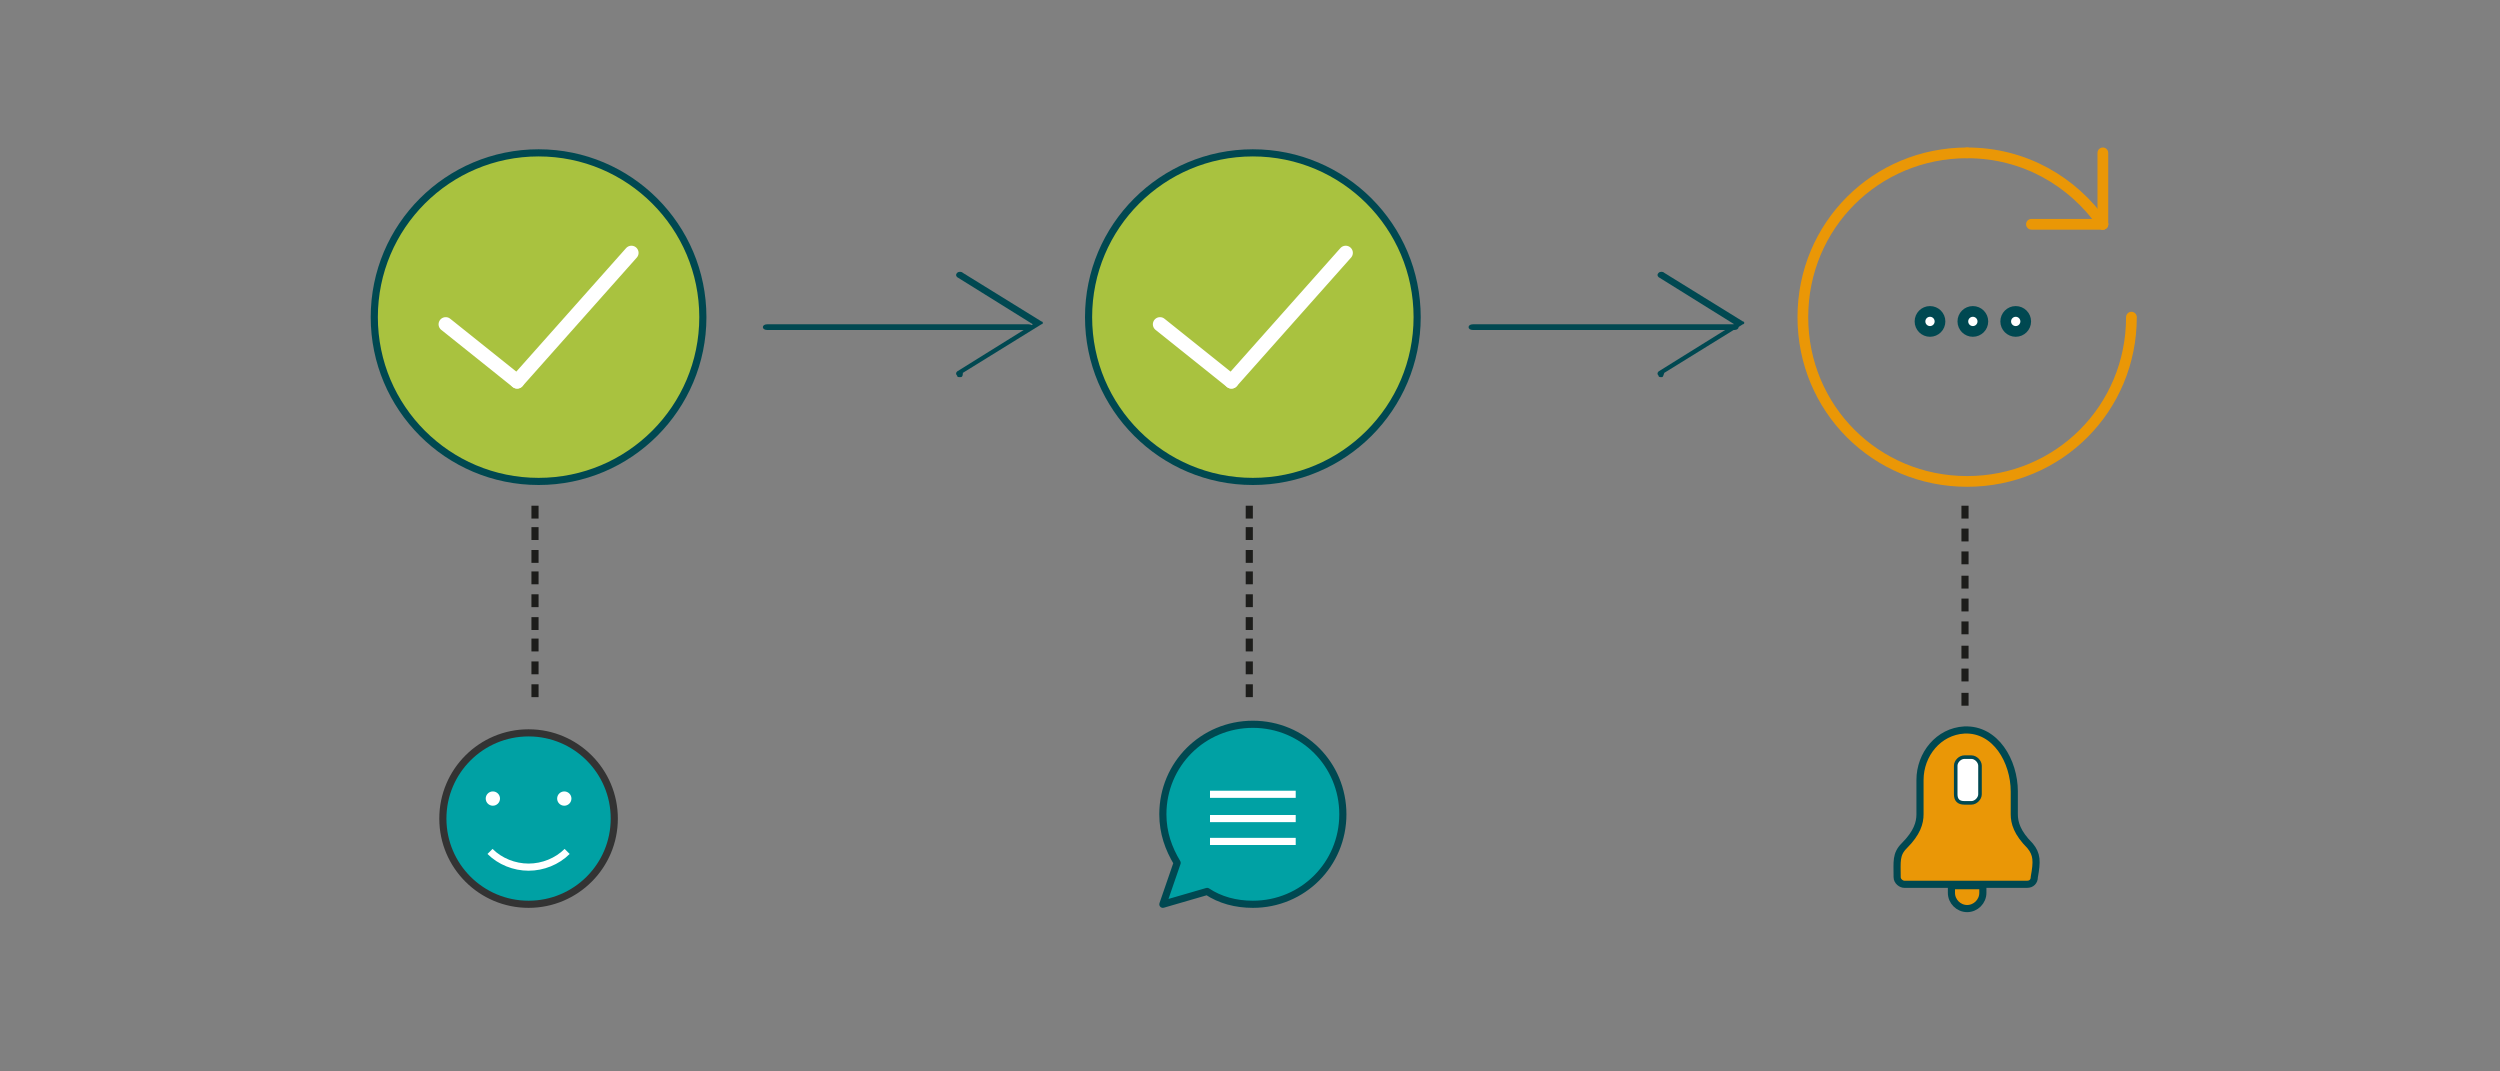<?xml version="1.0" encoding="utf-8"?>
<!-- Generator: Adobe Illustrator 19.0.0, SVG Export Plug-In . SVG Version: 6.00 Build 0)  -->
<svg version="1.1" id="Laag_1" xmlns="http://www.w3.org/2000/svg" xmlns:xlink="http://www.w3.org/1999/xlink" x="0px" y="0px"
	 viewBox="-392 243 175 75" style="enable-background:new -392 243 175 75;" xml:space="preserve">
<rect x="-392" y="243" width="175" height="75" fill="#808080" stroke="none"/>
<style type="text/css">
	.st0{fill:#D2EF29;stroke:#EA9706;stroke-width:0.75;stroke-linecap:round;stroke-miterlimit:10;}
	.st1{fill:none;stroke:#EA9706;stroke-width:0.75;stroke-linecap:round;stroke-miterlimit:10;}
	.st2{fill:#D2EF29;stroke:#004851;stroke-width:0.75;stroke-linecap:round;stroke-miterlimit:10;}
	.st3{fill:#A9C23F;stroke:#004851;stroke-width:0.5;stroke-linecap:round;stroke-linejoin:round;stroke-miterlimit:10;}
	.st4{fill:#A9C23F;stroke:#FFFFFF;stroke-linecap:round;stroke-linejoin:round;stroke-miterlimit:10;}
	.st5{fill:#004851;}
	.st6{fill:#FFFFFF;stroke:#004851;stroke-width:0.75;stroke-miterlimit:10;}
	.st7{fill:none;}
	.st8{fill-rule:evenodd;clip-rule:evenodd;fill:#1D1D1B;}
	.st9{fill:#EA9706;stroke:#004851;stroke-width:0.5;stroke-linecap:round;stroke-linejoin:round;stroke-miterlimit:10;}
	.st10{fill:#00A1A4;stroke:#333333;stroke-width:0.5;stroke-miterlimit:10;}
	.st11{fill:none;stroke:#FFFFFF;stroke-width:0.5;stroke-miterlimit:10;}
	.st12{fill:#FFFFFF;}
	.st13{fill:#00A1A4;stroke:#004851;stroke-width:0.5;stroke-linecap:round;stroke-linejoin:round;stroke-miterlimit:10;}
	.st14{fill:#FFFFFF;stroke:#004851;stroke-width:0.25;stroke-linecap:round;stroke-linejoin:round;stroke-miterlimit:10;}
</style>
<g id="XMLID_442_">
	<g id="XMLID_443_">
		<line id="XMLID_444_" class="st0" x1="-244.8" y1="253.7" x2="-244.8" y2="258.7"/>
		<line id="XMLID_445_" class="st0" x1="-249.8" y1="258.7" x2="-244.8" y2="258.7"/>
	</g>
	<path id="XMLID_446_" class="st1" d="M-254.3,253.7c-6.4,0-11.5,5.1-11.5,11.5c0,6.4,5.1,11.5,11.5,11.5s11.5-5.1,11.5-11.5"/>
	<path id="XMLID_447_" class="st1" d="M-244.8,258.7c-2.1-3-5.5-5-9.5-5"/>
	<path id="XMLID_448_" class="st2" d="M-254.9,266.1"/>
	<path id="XMLID_449_" class="st2" d="M-254.9,262"/>
	<path id="XMLID_450_" class="st2" d="M-254.9,266.1"/>
	<path id="XMLID_451_" class="st2" d="M-251.4,266.1"/>
</g>
<g id="XMLID_452_">
	<circle id="XMLID_453_" class="st3" cx="-304.3" cy="265.2" r="11.5"/>
	<line id="XMLID_454_" class="st4" x1="-297.8" y1="260.7" x2="-305.8" y2="269.7"/>
	<line id="XMLID_455_" class="st4" x1="-310.8" y1="265.7" x2="-305.8" y2="269.7"/>
</g>
<g id="XMLID_456_">
	<circle id="XMLID_457_" class="st3" cx="-354.3" cy="265.2" r="11.5"/>
	<line id="XMLID_458_" class="st4" x1="-347.8" y1="260.7" x2="-355.8" y2="269.7"/>
	<line id="XMLID_459_" class="st4" x1="-360.8" y1="265.7" x2="-355.8" y2="269.7"/>
</g>
<g id="XMLID_460_">
	<g id="XMLID_461_">
		<g id="XMLID_462_">
			<g id="XMLID_463_">
				<g id="XMLID_464_">
					<path id="XMLID_465_" class="st5" d="M-320,266.1h-18.3c-0.2,0-0.3-0.1-0.3-0.2c0-0.1,0.1-0.2,0.3-0.2h18.3
						c0.2,0,0.3,0.1,0.3,0.2C-319.7,266-319.8,266.1-320,266.1z"/>
				</g>
			</g>
		</g>
	</g>
	<g id="XMLID_466_">
		<g id="XMLID_467_">
			<g id="XMLID_468_">
				<g id="XMLID_469_">
					<path id="XMLID_470_" class="st5" d="M-324.8,269.4c-0.1,0-0.2,0-0.2-0.1c-0.1-0.1-0.1-0.2,0-0.3l5.3-3.3l-5.3-3.3
						c-0.1-0.1-0.1-0.2,0-0.3c0.1-0.1,0.3-0.1,0.4,0l5.5,3.4c0.1,0,0.1,0.1,0.1,0.1s0,0.1-0.1,0.1l-5.5,3.4
						C-324.6,269.4-324.7,269.4-324.8,269.4z"/>
				</g>
			</g>
		</g>
	</g>
</g>
<g id="XMLID_471_">
	<g id="XMLID_472_">
		<g id="XMLID_473_">
			<g id="XMLID_474_">
				<g id="XMLID_475_">
					<path id="XMLID_476_" class="st5" d="M-270.6,266.1h-18.3c-0.2,0-0.3-0.1-0.3-0.2c0-0.1,0.1-0.2,0.3-0.2h18.3
						c0.2,0,0.3,0.1,0.3,0.2C-270.3,266-270.4,266.1-270.6,266.1z"/>
				</g>
			</g>
		</g>
	</g>
	<g id="XMLID_477_">
		<g id="XMLID_478_">
			<g id="XMLID_479_">
				<g id="XMLID_480_">
					<path id="XMLID_481_" class="st5" d="M-275.7,269.4c-0.1,0-0.2,0-0.2-0.1c-0.1-0.1-0.1-0.2,0-0.3l5.3-3.3l-5.3-3.3
						c-0.1-0.1-0.1-0.2,0-0.3c0.1-0.1,0.3-0.1,0.4,0l5.5,3.4c0.1,0,0.1,0.1,0.1,0.1c0,0,0,0.1-0.1,0.1l-5.5,3.4
						C-275.6,269.4-275.6,269.4-275.7,269.4z"/>
				</g>
			</g>
		</g>
	</g>
</g>
<circle id="XMLID_482_" class="st6" cx="-256.9" cy="265.5" r="0.7"/>
<circle id="XMLID_483_" class="st6" cx="-253.9" cy="265.5" r="0.7"/>
<circle id="XMLID_484_" class="st6" cx="-250.9" cy="265.5" r="0.7"/>
<g id="XMLID_512_">
	<g>
		<g>
			<g>
				<g>
					<g>
						<rect x="-357.1" y="278" class="st7" width="5.2" height="4.7"/>
					</g>
					<rect x="-354.8" y="281.5" class="st8" width="0.5" height="0.9"/>
					<rect x="-354.8" y="279.9" class="st8" width="0.5" height="0.9"/>
					<rect x="-354.8" y="278.4" class="st8" width="0.5" height="0.9"/>
				</g>
			</g>
			<g>
				<g>
					<g>
						<rect x="-357.1" y="282.7" class="st7" width="5.2" height="4.7"/>
					</g>
					<rect x="-354.8" y="286.2" class="st8" width="0.5" height="0.9"/>
					<rect x="-354.8" y="284.6" class="st8" width="0.5" height="0.9"/>
					<rect x="-354.8" y="283" class="st8" width="0.5" height="0.9"/>
				</g>
			</g>
			<g>
				<g>
					<g>
						<rect x="-357.1" y="287.4" class="st7" width="5.2" height="4.7"/>
					</g>
					<rect x="-354.8" y="290.9" class="st8" width="0.5" height="0.9"/>
					<rect x="-354.8" y="289.3" class="st8" width="0.5" height="0.9"/>
					<rect x="-354.8" y="287.7" class="st8" width="0.5" height="0.9"/>
				</g>
			</g>
		</g>
	</g>
</g>
<g id="XMLID_544_">
	<g>
		<g>
			<g>
				<g>
					<g>
						<rect x="-257.1" y="287.8" class="st7" width="5.2" height="4.9"/>
					</g>
					<rect x="-254.7" y="288.2" class="st8" width="0.5" height="0.9"/>
					<rect x="-254.7" y="289.8" class="st8" width="0.5" height="0.9"/>
					<rect x="-254.7" y="291.5" class="st8" width="0.5" height="0.9"/>
				</g>
			</g>
			<g>
				<g>
					<g>
						<rect x="-257.1" y="282.9" class="st7" width="5.2" height="4.9"/>
					</g>
					<rect x="-254.7" y="283.3" class="st8" width="0.5" height="0.9"/>
					<rect x="-254.7" y="284.9" class="st8" width="0.5" height="0.9"/>
					<rect x="-254.7" y="286.5" class="st8" width="0.5" height="0.9"/>
				</g>
			</g>
			<g>
				<g>
					<g>
						<rect x="-257.1" y="278" class="st7" width="5.2" height="4.9"/>
					</g>
					<rect x="-254.7" y="278.4" class="st8" width="0.5" height="0.9"/>
					<rect x="-254.7" y="280" class="st8" width="0.5" height="0.9"/>
					<rect x="-254.7" y="281.6" class="st8" width="0.5" height="0.9"/>
				</g>
			</g>
		</g>
	</g>
</g>
<g id="XMLID_572_">
	<g>
		<g>
			<g>
				<g>
					<g>
						<rect x="-307.1" y="278" class="st7" width="5.2" height="4.7"/>
					</g>
					<rect x="-304.8" y="281.5" class="st8" width="0.5" height="0.9"/>
					<rect x="-304.8" y="279.9" class="st8" width="0.5" height="0.9"/>
					<rect x="-304.8" y="278.4" class="st8" width="0.5" height="0.9"/>
				</g>
			</g>
			<g>
				<g>
					<g>
						<rect x="-307.1" y="282.7" class="st7" width="5.2" height="4.7"/>
					</g>
					<rect x="-304.8" y="286.2" class="st8" width="0.5" height="0.9"/>
					<rect x="-304.8" y="284.6" class="st8" width="0.5" height="0.9"/>
					<rect x="-304.8" y="283" class="st8" width="0.5" height="0.9"/>
				</g>
			</g>
			<g>
				<g>
					<g>
						<rect x="-307.1" y="287.4" class="st7" width="5.2" height="4.7"/>
					</g>
					<rect x="-304.8" y="290.9" class="st8" width="0.5" height="0.9"/>
					<rect x="-304.8" y="289.3" class="st8" width="0.5" height="0.9"/>
					<rect x="-304.8" y="287.7" class="st8" width="0.5" height="0.9"/>
				</g>
			</g>
		</g>
	</g>
</g>
<g id="XMLID_573_">
	<path id="XMLID_574_" class="st9" d="M-249.9,302.2c-0.9-0.9-1.1-1.6-1.1-2.2v-1.6c0-2.1-1.3-4.4-3.5-4.3c-1.8,0.1-3.1,1.7-3.1,3.5
		v2.4c0,0.6-0.2,1.3-1.1,2.2c-0.6,0.6-0.5,1.1-0.5,2.2c0,0.3,0.3,0.5,0.5,0.5h4.3h4.3c0.3,0,0.5-0.2,0.5-0.5
		C-249.4,303.3-249.4,302.8-249.9,302.2z"/>
	<path id="XMLID_575_" class="st9" d="M-254.3,306.6L-254.3,306.6c-0.6,0-1.1-0.5-1.1-1.1v-0.5h2.2v0.5
		C-253.2,306.1-253.7,306.6-254.3,306.6z"/>
</g>
<g id="XMLID_576_">
	<circle id="XMLID_577_" class="st10" cx="-355" cy="300.3" r="6"/>
	<path id="XMLID_578_" class="st11" d="M-352.3,302.6c-0.7,0.7-1.7,1.1-2.7,1.1s-2-0.4-2.7-1.1"/>
	<circle id="XMLID_579_" class="st12" cx="-357.5" cy="298.9" r="0.5"/>
	<circle id="XMLID_580_" class="st12" cx="-352.5" cy="298.9" r="0.5"/>
</g>
<g id="XMLID_581_">
	<path id="XMLID_582_" class="st13" d="M-307.5,305.4l-3.1,0.9l1-2.9c-0.6-1-1-2.1-1-3.4c0-3.5,2.8-6.3,6.3-6.3
		c3.5,0,6.3,2.8,6.3,6.3s-2.8,6.3-6.3,6.3C-305.5,306.3-306.6,306-307.5,305.4z"/>
	<line id="XMLID_583_" class="st11" x1="-307.3" y1="298.6" x2="-301.3" y2="298.6"/>
	<line id="XMLID_584_" class="st11" x1="-307.3" y1="300.3" x2="-301.3" y2="300.3"/>
	<line id="XMLID_585_" class="st11" x1="-307.3" y1="301.9" x2="-301.3" y2="301.9"/>
</g>
<path id="XMLID_586_" class="st14" d="M-255.1,298.6l0-2c0-0.3,0.3-0.6,0.6-0.6l0.5,0c0.3,0,0.6,0.3,0.6,0.6l0,2
	c0,0.3-0.3,0.6-0.6,0.6l-0.5,0C-254.9,299.2-255.1,299-255.1,298.6z"/>
</svg>
